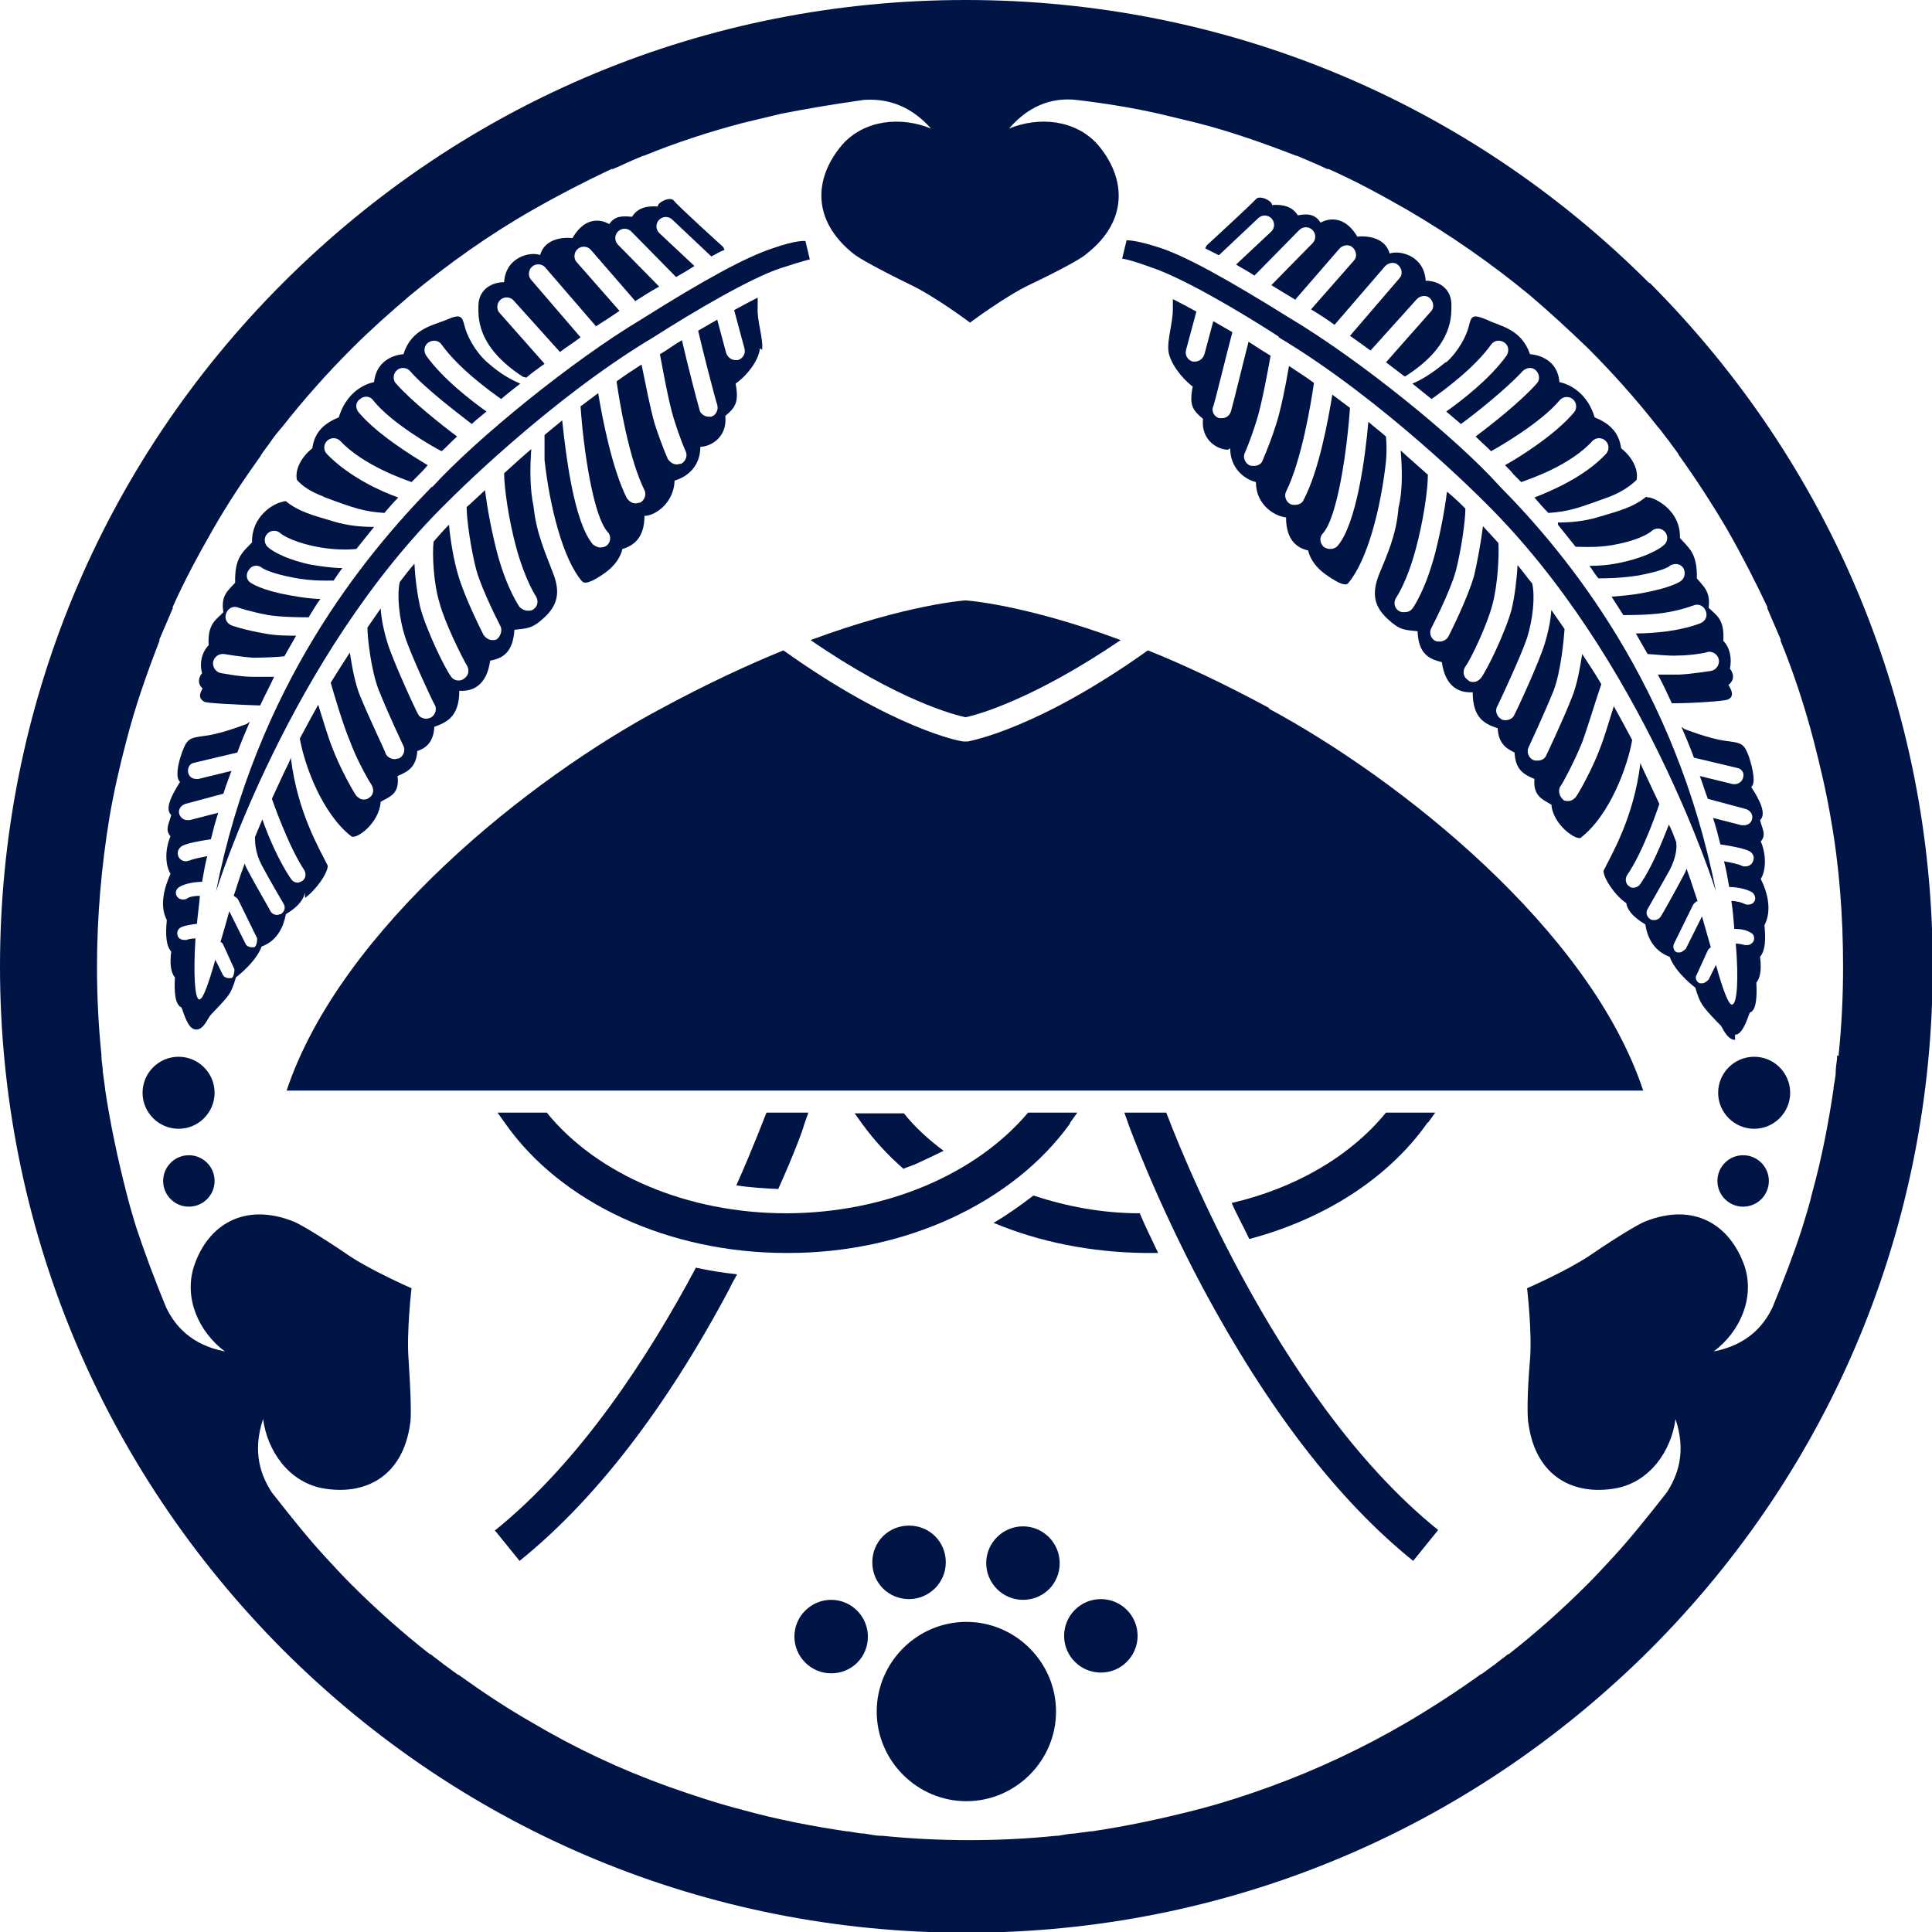 <?xml version="1.0" encoding="UTF-8"?>
<svg id="_レイヤー_2" data-name="レイヤー_2" xmlns="http://www.w3.org/2000/svg" viewBox="0 0 26.29 26.29">
  <defs>
    <style>
      .cls-1 {
        fill: #001446;
      }
    </style>
  </defs>
  <g id="BG_x5F_text">
    <g>
      <path class="cls-1" d="M2.92,14.87c0-.27-.22-.49-.49-.49s-.49.22-.49.49c0,.27.22.49.49.49s.49-.22.49-.49Z"/>
      <circle class="cls-1" cx="2.57" cy="16.07" r=".35"/>
      <path class="cls-1" d="M23.87,14.38c-.27,0-.49.22-.49.49,0,.27.22.49.49.49s.49-.22.49-.49c0-.27-.22-.49-.49-.49Z"/>
      <circle class="cls-1" cx="23.72" cy="16.07" r=".35"/>
      <path class="cls-1" d="M11.31,21.77c-.27,0-.5.22-.5.5,0,.27.22.5.5.5s.5-.22.5-.5c0-.27-.22-.5-.5-.5Z"/>
      <circle class="cls-1" cx="14.98" cy="22.26" r=".5"/>
      <path class="cls-1" d="M13.92,20.77c-.27,0-.5.22-.5.5,0,.27.22.5.5.5s.5-.22.5-.5c0-.27-.22-.5-.5-.5Z"/>
      <path class="cls-1" d="M12.37,21.76c.27,0,.5-.22.5-.5s-.22-.5-.5-.5-.5.22-.5.5.22.5.5.5Z"/>
      <path class="cls-1" d="M13.15,22.07c-.67,0-1.22.55-1.22,1.22s.55,1.22,1.22,1.22,1.22-.55,1.22-1.22-.55-1.22-1.22-1.22Z"/>
      <path class="cls-1" d="M22.44,3.85c-2.48-2.48-5.78-3.85-9.3-3.85S6.33,1.37,3.85,3.85C1.37,6.33,0,9.64,0,13.15s1.37,6.81,3.85,9.3c2.48,2.48,5.78,3.85,9.3,3.85,3.51,0,6.81-1.37,9.3-3.85,2.48-2.48,3.85-5.78,3.85-9.3,0-3.51-1.37-6.81-3.85-9.3ZM25,14.36c0,.07-.02.15-.02.22,0,.07-.02.15-.03.22,0,0,0,.01,0,.02-.07.47-.16.94-.29,1.41-.04.17-.09.33-.14.49-.11.34-.24.68-.4,1.07-.12.25-.34.51-.8.6.36-.27.56-.73.42-1.16-.2-.57-.69-.87-1.35-.61-.08.03-.37.2-.75.46-.31.21-.86.45-.86.45,0,0,.07.6.04.97-.04.46-.04.8-.02.88.1.71.61.98,1.2.87.45-.09.74-.5.8-.94.15.45.03.77-.12,1-.26.33-.49.62-.73.88-.12.13-.23.25-.35.37-.34.34-.7.66-1.07.95,0,0,0,0-.01,0-.06.05-.12.09-.18.14-.06.04-.12.09-.18.13,0,0-.01,0-.02.01-.32.23-.66.45-1,.65-.6.35-1.22.64-1.85.87-.33.12-.67.23-1.02.32-.47.12-.94.22-1.41.29,0,0-.01,0-.02,0-.07.01-.15.02-.22.03-.07,0-.15.02-.22.03,0,0-.01,0-.02,0-.39.04-.79.06-1.19.06h0c-.4,0-.8-.02-1.19-.06,0,0-.01,0-.02,0-.07,0-.15-.02-.22-.03-.07,0-.15-.02-.22-.03,0,0-.01,0-.02,0-.47-.07-.94-.16-1.41-.29-.35-.09-.68-.2-1.02-.32-.64-.23-1.26-.52-1.85-.87-.35-.2-.68-.42-1-.65,0,0-.01,0-.02-.01-.06-.04-.12-.09-.18-.13-.06-.05-.12-.09-.18-.14,0,0,0,0-.01,0-.37-.29-.73-.61-1.07-.95-.12-.12-.24-.25-.35-.37-.24-.26-.47-.55-.73-.88-.15-.23-.27-.55-.12-1,.06.44.35.85.8.94.59.11,1.1-.16,1.2-.87.02-.08.01-.42-.02-.88-.03-.37.04-.97.04-.97,0,0-.55-.24-.86-.45-.38-.26-.67-.43-.75-.46-.66-.26-1.16.04-1.35.61-.14.43.06.89.42,1.16-.46-.09-.68-.35-.8-.6-.16-.39-.29-.74-.4-1.07-.05-.16-.1-.33-.14-.49-.12-.47-.22-.94-.29-1.41,0,0,0,0,0-.01-.01-.07-.02-.15-.03-.22,0-.07-.02-.15-.02-.22,0,0,0-.02,0-.02-.04-.39-.06-.79-.06-1.19,0-.69.06-1.37.17-2.04.06-.35.14-.7.23-1.04.12-.47.28-.92.45-1.36,0,0,0-.01,0-.02.03-.07.06-.14.09-.21.03-.07.06-.14.09-.21,0,0,0-.01,0-.02.16-.36.35-.71.55-1.06h0c.2-.35.42-.68.65-1,0,0,0-.01.01-.02.04-.06.09-.12.13-.18.04-.06.09-.12.14-.18,0,0,0,0,.01-.01.29-.37.61-.73.95-1.07.25-.25.52-.49.79-.72.52-.43,1.08-.83,1.68-1.17.35-.2.7-.38,1.06-.55,0,0,.01,0,.02,0,.07-.03.14-.06.2-.09.07-.03.14-.06.21-.09,0,0,0,0,.01,0,.44-.18.9-.33,1.36-.45.17-.04.33-.08.5-.12.35-.07.71-.13,1.13-.19.27-.02.61.04.92.39-.41-.17-.91-.12-1.21.22-.39.46-.41,1.03.15,1.48.07.06.36.22.77.42.34.16.82.52.82.52,0,0,.48-.36.82-.52.42-.2.71-.36.77-.42.56-.44.54-1.02.15-1.48-.3-.34-.8-.39-1.21-.22.31-.36.65-.42.92-.39.42.05.78.11,1.13.19.17.04.33.08.5.12.47.12.92.28,1.36.45,0,0,0,0,.01,0,.07.03.14.06.21.09.07.03.14.06.2.09,0,0,.01,0,.02,0,.36.16.71.35,1.06.55.6.35,1.16.74,1.68,1.17.27.23.53.47.79.72.34.34.66.7.95,1.07,0,0,0,0,.01.01.05.06.09.12.14.18.04.06.09.12.13.18,0,0,0,.01.01.02.23.32.45.66.65,1h0c.2.35.38.7.55,1.06,0,0,0,.01,0,.02.03.07.06.14.09.21.03.07.06.14.09.21,0,0,0,.01,0,.02.18.44.33.9.45,1.36.09.35.17.69.23,1.04.12.67.17,1.35.17,2.04,0,.4-.02.8-.06,1.19,0,0,0,.02,0,.02Z"/>
      <path class="cls-1" d="M15.25,8.71c-1.32-.49-2.11-.54-2.11-.54,0,0-.79.05-2.11.54,1.19.82,1.96,1.02,2.11,1.05.15-.03.92-.24,2.11-1.05Z"/>
      <path class="cls-1" d="M17.28,9.64c-.61-.33-1.16-.59-1.66-.79-1.5,1.07-2.41,1.23-2.45,1.24h-.03s-.03,0-.03,0c-.04,0-.95-.17-2.45-1.24-.49.2-1.05.46-1.66.79-1.77.94-4.36,2.99-5.1,5.2h18.46c-.73-2.2-3.33-4.25-5.1-5.2Z"/>
      <path class="cls-1" d="M6.73,20.82l.34.42c1.02-.82,1.99-2.07,2.86-3.71.03-.07.07-.13.1-.19-.19-.02-.38-.05-.56-.09-.64,1.2-1.57,2.64-2.74,3.58Z"/>
      <path class="cls-1" d="M11,15.14h-.57c-.03.07-.17.45-.41.99.19.03.38.04.57.05.23-.51.35-.85.35-.87l.06-.17Z"/>
      <path class="cls-1" d="M12.3,15.9c.06-.02.11-.04.16-.06.13-.06.26-.12.38-.18-.2-.15-.39-.32-.54-.51h-.67l.1.14c.16.22.35.43.57.62Z"/>
      <path class="cls-1" d="M14.56,15.28l.1-.14h-.67c-.71.84-1.93,1.36-3.26,1.37,0,0-.02,0-.03,0-1.34,0-2.57-.52-3.26-1.37h-.67l.1.14c.76,1.09,2.23,1.77,3.83,1.77.01,0,.02,0,.03,0,1.59,0,3.05-.68,3.83-1.76Z"/>
      <path class="cls-1" d="M15.87,15.14h-.57l.06.17s.36,1,1.01,2.22c.88,1.64,1.84,2.89,2.86,3.71l.34-.42c-2.25-1.81-3.61-5.45-3.7-5.68Z"/>
      <path class="cls-1" d="M19.43,15.28l.1-.14h-.67c-.49.6-1.24,1.03-2.1,1.23.07.16.16.32.24.49,1.02-.27,1.9-.83,2.43-1.59Z"/>
      <path class="cls-1" d="M14.06,16.27c-.17.13-.35.26-.54.37.62.26,1.32.4,2.05.41.01,0,.02,0,.03,0,.05,0,.1,0,.16,0-.09-.19-.18-.37-.25-.54-.5,0-.99-.09-1.44-.24Z"/>
      <path class="cls-1" d="M17.4,4.59c1.44.86,2.79,2.23,2.79,2.23,2.17,2.13,3.16,5.31,3.16,5.31-.55-2.79-2.02-4.58-2.94-5.51-.6-.67-1.92-1.73-2.84-2.28-.9-.56-1.43-.85-1.79-.97-.34-.11-.45-.1-.45-.1l-.06.25s.07,0,.4.12c.42.14,1.19.59,1.73.94Z"/>
      <path class="cls-1" d="M16.59,3.47l.53-.5c.05-.05.13-.05.18,0s.05.13,0,.18l-.48.45c.08.05.16.09.25.15l.61-.62c.05-.05.13-.05.18,0,.05.05.05.13,0,.18l-.56.57c.1.06.21.13.33.2,0,0,0-.01.01-.02l.59-.68c.05-.05.13-.06.18-.01.05.05.06.13.01.18l-.58.66c.1.06.21.13.32.21l.69-.8c.05-.05.13-.06.18-.01.05.05.06.13.01.18l-.67.78c.09.06.18.13.28.2l.63-.7c.05-.05.13-.06.18-.01.05.05.06.13.01.18l-.61.69c.08.06.17.13.25.19.02,0,.03-.01.03-.01.65-.42.61-.83.61-.98-.01-.22-.19-.31-.35-.31-.02-.34-.35-.42-.49-.37-.08-.28-.44-.23-.44-.23-.22-.37-.5-.19-.5-.19-.08-.13-.2-.12-.31-.1-.08-.13-.22-.15-.35-.14,0-.06-.17-.14-.22-.08-.05.06-.67.63-.67.63,0,0,0,0-.02.04.06.03.12.06.18.09,0,0,0,0,0,0Z"/>
      <path class="cls-1" d="M19.67,4.93c-.18.15-.33.24-.45.29.09.07.17.14.26.21.17-.12.58-.42.81-.74.04-.06.12-.07.18-.03.06.04.07.12.03.18-.23.32-.61.61-.82.76.07.06.13.11.2.17.18-.13.62-.48.84-.72.05-.05.13-.06.18-.01.05.05.06.13.01.18-.21.24-.63.57-.83.72.07.07.14.13.21.2.11-.06.68-.39.93-.69.05-.06.13-.06.18-.02.06.05.06.13.02.18-.25.3-.74.61-.94.72.04.04.08.08.12.13.03.03.07.07.1.1.11-.04.66-.22.97-.56.05-.05.13-.05.18,0,.05.05.05.13,0,.18-.29.31-.74.5-.97.59.06.07.12.14.19.21,0,0,0,0,0,0,.28-.02.39-.06.83-.22.18-.07.3-.16.37-.23.03-.15-.07-.32-.21-.43-.03-.22-.16-.34-.36-.42-.13-.43-.48-.48-.48-.48-.03-.37-.4-.38-.4-.38-.12-.35-.41-.38-.59-.47-.19-.08-.21-.05-.24.08-.03.13-.14.35-.31.5Z"/>
      <path class="cls-1" d="M21.2,7.14c.08.1.16.2.24.3.1,0,.33.02.59-.04.33-.07.44-.17.44-.17.05-.05.13-.05.18,0,.05.05.05.13,0,.18-.02.02-.17.15-.57.24-.17.04-.33.05-.45.05.04.06.08.12.12.17.09,0,.3,0,.55-.04.32-.06.42-.12.42-.13.06-.04.14-.03.18.02.04.06.03.14-.02.18,0,0,0,0,0,0-.02.02-.15.1-.53.17-.16.03-.31.04-.42.05.05.08.11.17.16.25.1,0,.34,0,.55-.03.26-.04.39-.1.4-.1.07-.03.14,0,.17.07.03.07,0,.14-.07.17,0,0-.16.07-.45.11-.15.02-.31.03-.43.03.05.09.11.19.16.28.06,0,.28.03.42.02.17,0,.4-.04.4-.05.07-.01.14.04.15.11s-.04.14-.11.15c0,0-.25.04-.43.05-.02,0-.05,0-.08,0-.07,0-.14,0-.21,0,.07.13.13.26.19.39.3,0,.71-.03.76-.05.07-.03.08-.09.01-.2.09-.07.07-.16.02-.22.03-.14,0-.29-.09-.38.02-.3-.1-.35-.2-.45.03-.22-.07-.29-.16-.4.01-.35-.12-.42-.23-.55.01-.35-.29-.52-.41-.55-.02,0-.03,0-.05-.01-.17.14-.36.19-.63.27-.22.07-.43.08-.57.08Z"/>
      <path class="cls-1" d="M16.74,6.1c0,.27.19.42.35.46,0,.32.27.47.41.48,0,.32.16.42.3.45.03.13.12.24.23.32.11.08.28.19.32.12.26-.31.44-1.02.51-1.65.01-.12.01-.23,0-.34-.08-.07-.16-.13-.24-.2-.04.47-.16,1.39-.42,1.69-.03.03-.06.04-.1.04-.03,0-.06-.01-.09-.03-.05-.05-.06-.13-.01-.18.2-.22.33-1.13.37-1.71-.08-.06-.16-.12-.24-.18-.06.36-.18,1.03-.39,1.43-.02.05-.07.07-.12.07-.02,0-.04,0-.06-.01-.06-.03-.09-.11-.06-.17.21-.42.34-1.2.38-1.48-.11-.08-.22-.15-.34-.23-.04.24-.11.6-.18.81-.1.31-.18.47-.18.48-.02.05-.07.07-.12.07-.02,0-.04,0-.06-.01-.06-.03-.09-.11-.06-.17,0,0,.07-.15.16-.44.07-.22.15-.66.19-.88-.02-.01-.03-.02-.05-.03h0s0,0,0,0c-.08-.05-.16-.1-.25-.16-.07.27-.21.85-.24.95-.02.06-.07.09-.12.09-.01,0-.03,0-.04,0-.07-.02-.11-.1-.08-.16.03-.09.18-.71.26-1.01-.09-.05-.17-.1-.26-.15l-.12.45c-.02.06-.07.1-.13.1-.01,0-.02,0-.03,0-.07-.02-.11-.09-.09-.16l.14-.52c-.11-.06-.22-.12-.32-.17,0,.05,0,.1,0,.14,0,.18-.08.42-.06.57s.17.36.33.48c-.05.26,0,.32.14.44-.03.3.21.42.34.42Z"/>
      <path class="cls-1" d="M23.61,14.08c.09,0,.15-.16.2-.3.09-.03.1-.21.09-.41.06-.07.07-.2.05-.35.07-.08.08-.23.06-.43.1-.19.05-.43-.05-.63.08-.13.07-.35,0-.51.08-.09.02-.17-.01-.29.09-.08,0-.27-.12-.45.06-.05.03-.22-.03-.41-.07-.19-.1-.19-.33-.22-.22-.03-.55-.16-.55-.16l-.04-.03c.06.14.12.28.17.42l.59.14c.06.01.1.07.08.13-.01.05-.06.09-.11.09,0,0-.02,0-.03,0l-.45-.11c.04.1.07.21.11.31l.52.14c.06.02.1.08.08.14-.01.05-.06.08-.11.08,0,0-.02,0-.03,0l-.39-.1c.04.12.07.24.1.36.13.02.31.05.39.09.06.03.08.09.05.15-.02.04-.06.06-.1.06-.02,0-.03,0-.05-.01-.04-.02-.13-.04-.24-.06.03.12.05.23.07.35.09,0,.22.02.31.07.04.03.06.09.03.13-.02.03-.05.04-.08.04-.02,0-.03,0-.05-.01-.04-.02-.11-.04-.18-.04.02.13.03.26.04.38.07,0,.16.01.22.05.05.02.06.08.04.12-.02.03-.05.05-.08.05-.01,0-.03,0-.04,0-.03-.01-.08-.02-.12-.02.04.48.02.82-.05.83-.05.01-.13-.22-.22-.54l-.1.2s-.05.05-.08.05c-.01,0-.03,0-.04,0-.05-.02-.07-.08-.04-.12l.15-.33s.02-.03.04-.04c-.04-.14-.08-.28-.12-.42l-.22.44s-.05.05-.08.05c-.01,0-.03,0-.04,0-.05-.02-.06-.08-.04-.12l.26-.53s.03-.04.06-.05c0,0,0,0,0,0-.03-.08-.07-.22-.15-.44-.01.04-.03.07-.05.11-.1.19-.29.53-.3.54-.02.03-.05.05-.09.05-.02,0-.03,0-.05-.01-.05-.03-.07-.09-.04-.14,0,0,.2-.35.3-.53.09-.17.1-.32.09-.36,0,0,0-.02,0-.02-.03-.08-.06-.16-.1-.24-.09.23-.23.58-.39.81-.02.03-.06.05-.09.05-.02,0-.04,0-.06-.02-.05-.03-.06-.1-.03-.15.23-.33.44-.97.44-.97,0,0,0,0,0,0-.07-.15-.15-.32-.23-.49-.01-.02-.02-.05-.03-.07,0,0,0,.01,0,.02-.09.72-.38,1.21-.5,1.45,0,.1.15.33.31.44.01.07.06.17.26.29.03.21.14.37.33.44.08.22.35.42.35.42,0,0,.03.12.08.21.05.09.23.27.27.31.03.05.09.19.19.19Z"/>
      <path class="cls-1" d="M21.11,10.93c.01.29.34.51.4.47.4-.31.64-.98.7-1.33-.08-.15-.16-.3-.25-.46-.06.19-.13.43-.19.58-.1.27-.29.61-.33.66-.03.03-.06.05-.1.05-.03,0-.06,0-.08-.03-.05-.05-.06-.13-.02-.18.03-.04.19-.34.29-.59.08-.22.21-.65.26-.79-.08-.14-.17-.27-.26-.41-.03.19-.07.42-.14.59-.13.33-.34.77-.35.79-.02.05-.07.07-.12.07-.02,0-.04,0-.06-.01-.06-.03-.09-.11-.06-.17,0,0,.21-.45.34-.77.1-.26.14-.7.15-.84-.06-.09-.12-.17-.18-.26-.01.16-.05.33-.09.46-.08.26-.38.91-.42.98-.02.04-.07.06-.11.06-.02,0-.05,0-.07-.02-.06-.04-.08-.12-.04-.18.03-.06.32-.68.4-.92.08-.26.11-.56.07-.74-.07-.08-.13-.17-.2-.25-.01.2-.04.43-.08.6-.08.3-.33.82-.42.94-.03.03-.06.05-.1.05-.03,0-.05,0-.08-.03-.06-.04-.07-.12-.03-.18.07-.09.3-.57.37-.85.07-.26.09-.65.08-.83-.07-.08-.14-.15-.21-.23-.03.23-.08.5-.12.67-.09.32-.34.81-.35.83-.02.04-.07.07-.12.07-.02,0-.04,0-.06-.01-.06-.03-.09-.11-.05-.18,0,0,.25-.48.33-.77.07-.27.13-.67.13-.85-.06-.06-.14-.14-.25-.23-.03.24-.09.57-.17.87-.13.48-.29.71-.3.72-.03.04-.07.05-.11.05-.03,0-.05,0-.08-.02-.06-.04-.07-.12-.03-.18,0,0,.14-.2.26-.64.11-.4.17-.83.17-1.03-.11-.1-.24-.21-.37-.33.02.26.03.54-.03.78-.03.38-.16.65-.27.92-.1.27-.05.43.12.59s.23.15.41.17c.01.31.16.38.33.42.05.36.26.42.42.41,0,.35.16.43.34.49.01.23.15.29.23.33.01.24.13.3.27.36-.02.24.12.28.23.35Z"/>
      <path class="cls-1" d="M5.88,6.62c-.92.94-2.39,2.72-2.94,5.51,0,0,.99-3.19,3.16-5.31,0,0,1.35-1.37,2.79-2.23.55-.35,1.31-.8,1.73-.94.34-.11.4-.12.4-.12l-.06-.25s-.11-.02-.45.1c-.36.12-.9.41-1.79.97-.92.55-2.23,1.61-2.84,2.28Z"/>
      <path class="cls-1" d="M7.13,5.13s.01,0,.03.01c.08-.07.17-.13.25-.19l-.61-.69c-.05-.05-.04-.14.01-.18.05-.05.14-.04.18.01l.63.7c.09-.07.19-.13.28-.2l-.67-.78c-.05-.05-.04-.14.01-.18.05-.05.14-.04.18.01l.69.8c.11-.07.22-.14.32-.21l-.58-.66c-.05-.05-.04-.14.01-.18.05-.05.14-.04.18.01l.59.68s.01.01.01.02c.11-.07.22-.14.33-.2l-.56-.57c-.05-.05-.05-.13,0-.18.05-.05.13-.05.18,0l.61.62c.09-.05.17-.1.25-.15l-.48-.45c-.05-.05-.05-.13,0-.18s.13-.05.18,0l.53.5s0,0,0,0c.06-.03.12-.07.18-.09-.02-.04-.02-.04-.02-.04,0,0-.63-.57-.67-.63-.05-.06-.22.02-.22.08-.13-.01-.27.01-.35.14-.12-.01-.23-.02-.31.1,0,0-.28-.19-.5.19,0,0-.36-.05-.44.23-.14-.05-.47.03-.49.37-.16,0-.34.09-.35.31,0,.15-.04.56.61.98Z"/>
      <path class="cls-1" d="M4.4,6.76c.43.16.55.2.83.22,0,0,0,0,0,0,.06-.07.12-.14.19-.21-.23-.08-.67-.28-.97-.59-.05-.05-.05-.13,0-.18.05-.05.13-.05.18,0,.31.33.86.52.97.56.03-.03.07-.07.1-.1.04-.04.08-.08.12-.13-.2-.12-.69-.42-.94-.72-.05-.06-.04-.14.02-.18.06-.05.14-.04.18.02.25.31.81.63.93.69.07-.06.13-.13.21-.2-.2-.15-.62-.48-.83-.72-.05-.05-.04-.14.01-.18.05-.05.14-.04.18.01.21.24.66.58.84.72.06-.06.13-.11.2-.17-.21-.15-.59-.44-.82-.76-.04-.06-.03-.14.03-.18.06-.04.14-.03.18.03.23.32.64.62.81.74.08-.07.17-.14.26-.21-.12-.05-.27-.13-.45-.29-.17-.15-.28-.37-.31-.5-.03-.13-.06-.16-.24-.08-.19.08-.48.12-.59.47,0,0-.36.01-.4.38,0,0-.35.05-.48.48-.2.08-.33.2-.36.42-.14.11-.24.28-.21.43.07.08.18.16.37.23Z"/>
      <path class="cls-1" d="M2.77,9.35c-.07.1-.06.16.01.2.04.02.46.04.76.05.06-.13.13-.26.19-.39-.07,0-.14,0-.21,0-.03,0-.05,0-.08,0-.18,0-.42-.05-.43-.05-.07-.01-.12-.08-.11-.15s.08-.12.15-.11c0,0,.23.04.4.05.14,0,.36-.01.42-.02.05-.09.11-.19.16-.28-.12,0-.28,0-.43-.03-.29-.05-.45-.11-.45-.11-.07-.03-.1-.1-.07-.17.03-.07.1-.1.17-.07,0,0,.14.05.4.1.2.03.45.03.55.03.05-.08.1-.17.16-.25-.11,0-.26-.02-.42-.05-.39-.07-.51-.16-.53-.17,0,0,0,0,0,0-.06-.04-.07-.12-.02-.18.04-.06.12-.07.18-.02,0,0,.1.07.42.13.25.05.46.04.55.04.04-.06.08-.12.12-.17-.12,0-.28-.02-.45-.05-.4-.09-.55-.22-.57-.24-.05-.05-.05-.13,0-.18.05-.05.13-.05.18,0,0,0,.12.1.44.17.27.06.5.05.59.04.08-.1.16-.2.24-.3-.14,0-.35-.01-.57-.08-.27-.08-.46-.13-.63-.27-.01,0-.03,0-.05.01-.12.02-.42.2-.41.55-.12.13-.24.2-.23.55-.09.1-.2.17-.16.4-.09.1-.22.15-.2.45-.09.09-.13.24-.09.38-.05.06-.07.15.02.22Z"/>
      <path class="cls-1" d="M10.37,4.76c.02-.15-.07-.39-.06-.57,0-.04,0-.09,0-.14-.1.05-.21.11-.32.17l.14.52c.02.07-.02.14-.09.16-.01,0-.02,0-.03,0-.06,0-.11-.04-.13-.1l-.12-.45c-.09.05-.17.1-.26.15.07.3.23.92.26,1.01.02.07-.02.14-.08.16-.01,0-.03,0-.04,0-.05,0-.11-.04-.12-.09-.03-.1-.18-.68-.24-.95-.09.05-.17.11-.25.16h0s0,0,0,0c-.02.01-.03.02-.05.03.04.21.12.66.19.88.09.29.16.44.16.44.03.06,0,.14-.06.17-.02,0-.04.01-.06.01-.05,0-.09-.03-.12-.07,0,0-.08-.17-.18-.48-.06-.2-.13-.57-.18-.81-.11.07-.23.15-.34.23.04.28.17,1.06.38,1.48.03.06,0,.14-.06.17-.02,0-.04.01-.06.01-.05,0-.09-.03-.12-.07-.2-.4-.33-1.07-.39-1.43-.08.06-.16.12-.24.18.04.58.17,1.49.37,1.71.05.05.04.14-.01.18-.02.02-.06.03-.09.03-.04,0-.07-.02-.1-.04-.26-.3-.37-1.22-.42-1.69-.08.07-.16.13-.24.2,0,.11,0,.22,0,.34.07.63.25,1.35.51,1.65.05.06.21-.04.32-.12.11-.08.2-.19.23-.32.14-.04.3-.14.3-.45.14,0,.4-.17.41-.48.17-.05.35-.19.35-.46.13,0,.37-.12.34-.42.13-.11.19-.18.14-.44.17-.12.32-.33.33-.48Z"/>
      <path class="cls-1" d="M4.15,12.22c.16-.12.31-.34.31-.44-.12-.24-.41-.73-.5-1.45,0,0,0-.01,0-.02-.01.02-.02.05-.03.07-.09.18-.16.34-.23.49,0,0,0,0,0,0,0,0,.22.64.44.97.03.05.02.12-.03.15-.02.01-.04.02-.06.02-.04,0-.07-.02-.09-.05-.16-.23-.31-.58-.39-.81-.04.09-.07.17-.1.24,0,0,0,.02,0,.02,0,.04,0,.19.09.36.1.19.3.53.3.53.03.05.01.11-.04.14-.02,0-.03.01-.05.01-.04,0-.07-.02-.09-.05,0-.01-.2-.35-.3-.54-.02-.04-.04-.07-.05-.11-.08.21-.12.36-.15.44h0s.05.03.06.05l.26.53s0,.1-.04.12c-.01,0-.03,0-.04,0-.03,0-.07-.02-.08-.05l-.22-.44c-.04.14-.08.29-.12.42.02,0,.03.02.04.04l.15.33s0,.1-.04.12c-.01,0-.03,0-.04,0-.03,0-.07-.02-.08-.05l-.1-.2c-.09.32-.17.55-.22.54-.06-.01-.08-.35-.05-.83-.05,0-.1.01-.12.02-.01,0-.03,0-.04,0-.03,0-.07-.02-.08-.05-.02-.05,0-.1.04-.12.06-.03.16-.04.22-.05.01-.12.03-.25.04-.38-.07,0-.14.01-.18.04-.02.01-.03.01-.05.01-.03,0-.06-.01-.08-.04-.03-.04-.02-.1.03-.13.08-.05.22-.07.31-.07.02-.12.04-.23.07-.35-.1.02-.2.04-.24.06-.02,0-.03.01-.05.01-.04,0-.08-.02-.1-.06-.03-.06,0-.12.05-.15.08-.04.26-.07.39-.09.03-.12.06-.24.1-.36l-.39.1s-.02,0-.03,0c-.05,0-.09-.03-.11-.08-.02-.06.02-.12.08-.14l.52-.14c.03-.1.07-.2.11-.31l-.45.11s-.02,0-.03,0c-.05,0-.1-.03-.11-.09-.01-.06.02-.12.08-.13l.59-.14c.05-.14.11-.28.17-.42l-.04.03s-.33.13-.55.16-.26.03-.33.22c-.07.19-.09.36-.03.41-.12.19-.21.37-.12.45-.03.12-.09.2-.01.29-.07.16-.08.38,0,.51-.09.2-.15.44-.05.63-.02.2-.01.35.06.43-.02.15-.01.28.05.35-.01.2,0,.37.09.41.05.14.1.3.2.3s.15-.14.19-.19.22-.22.27-.31c.05-.09.08-.21.08-.21,0,0,.27-.2.35-.42.19-.07.29-.23.33-.44.2-.12.24-.22.26-.29Z"/>
      <path class="cls-1" d="M5.68,10.22c.08-.03.22-.09.23-.33.17-.06.34-.14.34-.49.16.01.37-.05.42-.41.16-.03.31-.1.33-.42.17-.02.24-.01.41-.17s.22-.33.12-.59c-.1-.27-.23-.54-.27-.92-.05-.24-.05-.52-.03-.78-.14.12-.26.23-.37.33,0,.19.06.63.17,1.03.12.43.26.64.26.64.04.06.03.14-.03.18-.02.02-.05.02-.08.02-.04,0-.08-.02-.11-.05,0,0-.17-.24-.3-.72-.08-.3-.14-.63-.17-.87-.11.1-.19.18-.25.23,0,.18.06.58.13.85.08.29.33.77.33.77.03.06,0,.14-.05.18-.02.01-.04.01-.06.01-.05,0-.09-.03-.12-.07-.01-.02-.26-.51-.35-.83-.05-.17-.1-.44-.12-.67-.07.07-.14.15-.21.23-.02.18,0,.57.08.83.07.27.31.75.37.85.04.06.03.14-.03.18-.02.02-.05.03-.08.03-.04,0-.08-.02-.1-.05-.09-.12-.34-.64-.42-.94-.04-.17-.07-.39-.08-.6-.07.08-.14.17-.2.25-.04.18-.01.49.07.74.08.25.37.87.4.92.04.06.02.14-.04.18-.02.01-.04.02-.07.02-.04,0-.09-.02-.11-.06-.04-.07-.34-.72-.42-.98-.04-.13-.08-.3-.09-.46-.06.09-.12.17-.18.26,0,.14.05.58.15.84.13.33.34.77.34.77.03.06,0,.14-.06.17-.02,0-.04.01-.06.01-.05,0-.1-.03-.12-.07,0-.02-.21-.45-.35-.79-.07-.17-.11-.4-.14-.59-.09.14-.18.28-.26.41.04.14.17.58.26.79.09.25.26.55.29.59.04.06.04.14-.02.18-.02.02-.05.03-.08.03-.04,0-.07-.02-.1-.05-.04-.05-.23-.39-.33-.66-.06-.15-.13-.39-.19-.58-.09.16-.17.31-.25.46.06.35.3,1.02.7,1.33.06.05.38-.17.4-.47.12-.07.26-.1.23-.35.14-.06.26-.12.27-.36Z"/>
    </g>
  </g>
</svg>